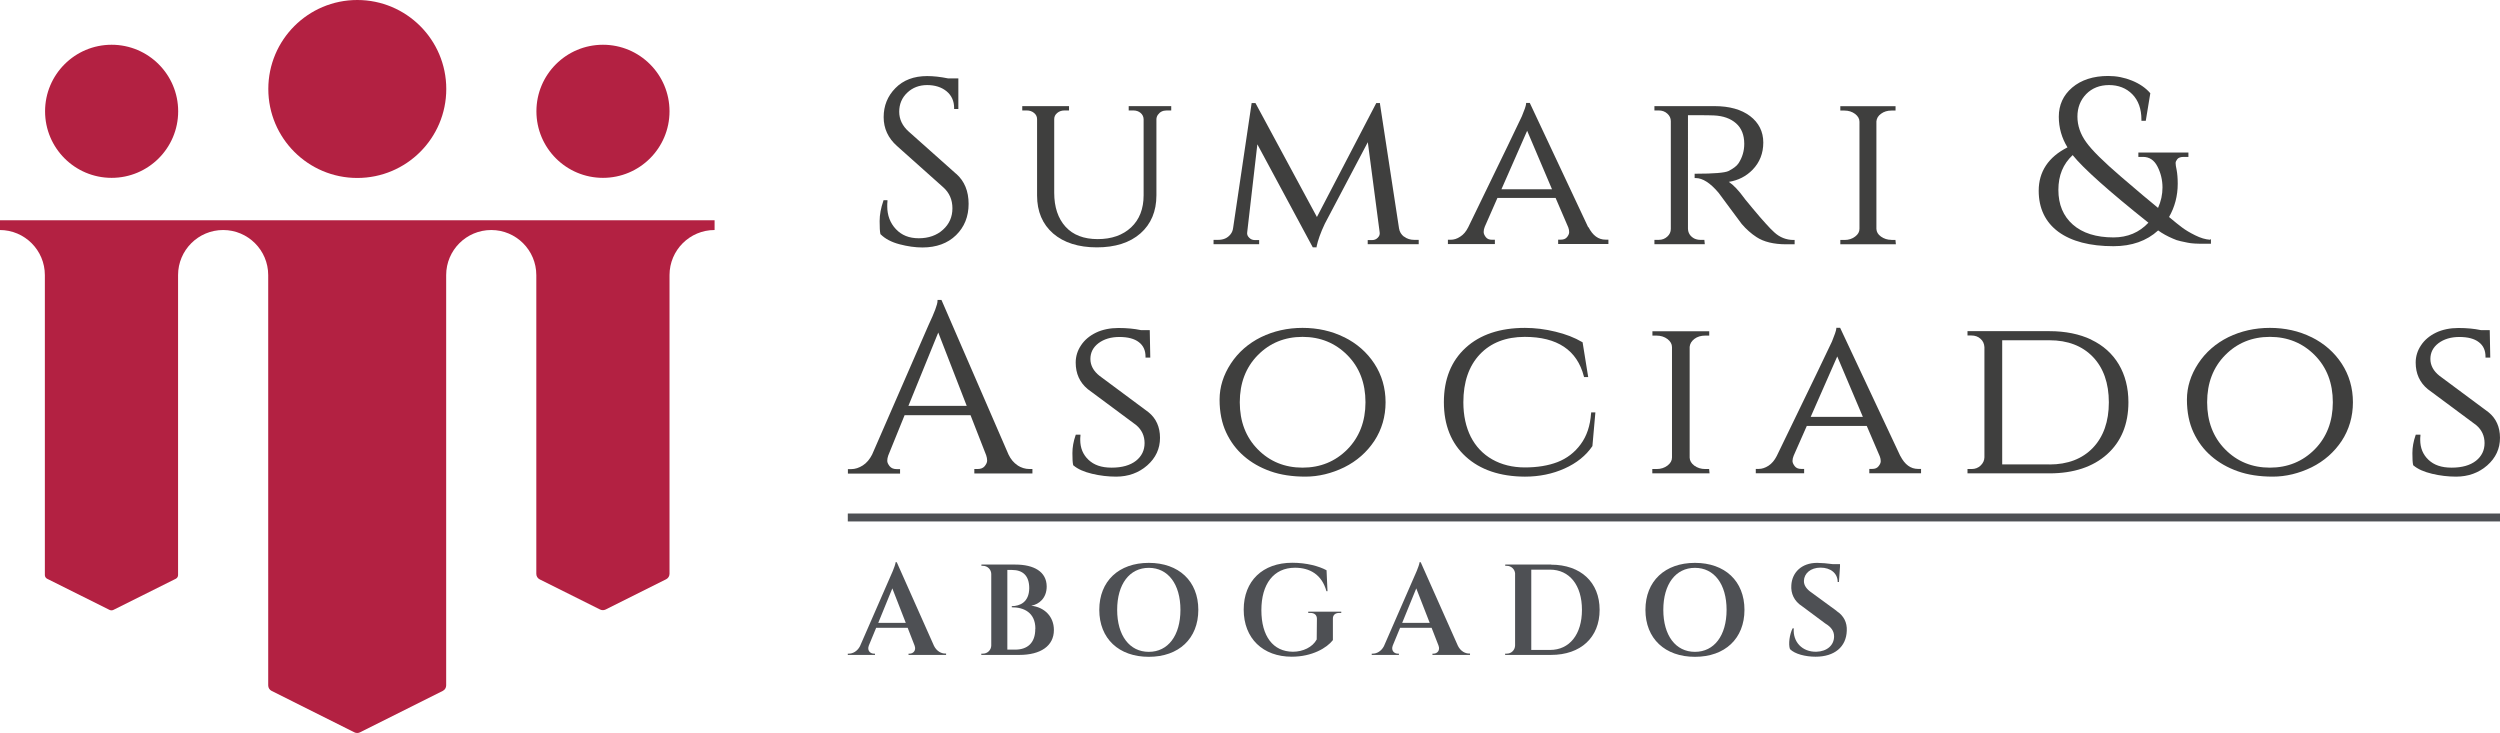 <?xml version="1.0" encoding="UTF-8"?>
<svg id="Capa_2" data-name="Capa 2" xmlns="http://www.w3.org/2000/svg" viewBox="0 0 236.29 69.28">
  <defs>
    <style>
      .cls-1 {
        fill: #b32142;
      }

      .cls-2 {
        fill: #3f3f3e;
      }

      .cls-3 {
        fill: none;
        stroke: #4e5054;
        stroke-miterlimit: 10;
        stroke-width: .75px;
      }

      .cls-4 {
        fill: #4e5054;
      }
    </style>
  </defs>
  <g id="texto_1200_1200" data-name="texto 1200*1200">
    <g>
      <path class="cls-2" d="M208.88,22.66c-.43-.03-.9-.17-1.4-.42-.51-.25-.92-.5-1.24-.74-.31-.23-.72-.56-1.23-.99,.54-.94,.82-2,.82-3.14,0-.53-.04-.97-.1-1.29-.07-.31-.1-.54-.1-.67,0-.12,.06-.24,.17-.38,.11-.13,.31-.2,.6-.2h.44v-.41h-4.73v.41h.44c.6,0,1.05,.3,1.36,.9,.32,.62,.48,1.29,.48,1.99,0,.66-.14,1.31-.42,1.93-.76-.62-1.91-1.58-3.5-2.95-1.63-1.4-2.74-2.49-3.29-3.26-.55-.76-.83-1.57-.83-2.42s.28-1.56,.83-2.13c.55-.56,1.28-.85,2.16-.85s1.63,.29,2.2,.87c.57,.58,.86,1.39,.86,2.41v.1h.41l.43-2.61-.03-.03c-.42-.48-.99-.87-1.7-1.16-.71-.29-1.46-.44-2.25-.44-1.4,0-2.55,.37-3.41,1.1-.84,.72-1.26,1.64-1.26,2.75,0,1.05,.28,2.02,.82,2.9-1.8,.91-2.72,2.29-2.72,4.1,0,1.66,.63,2.97,1.86,3.88,1.23,.9,2.98,1.36,5.21,1.36,1.72,0,3.14-.5,4.22-1.49,.4,.29,.87,.55,1.39,.77,.22,.11,.47,.19,.75,.25,.27,.06,.49,.11,.66,.14,.17,.04,.4,.06,.67,.08,.26,.01,.45,.02,.55,.02h.97v-.41h-.09Zm-5.82-1.61c-.86,.92-1.97,1.39-3.3,1.39-1.64,0-2.93-.41-3.84-1.21-.91-.8-1.37-1.9-1.37-3.28s.45-2.45,1.35-3.29c1.01,1.26,3.42,3.41,7.16,6.39Z"/>
      <path class="cls-2" d="M90.36,16.42l-4.49-4c-.58-.52-.88-1.15-.88-1.86s.25-1.32,.76-1.8c.5-.48,1.14-.72,1.88-.72s1.37,.2,1.84,.59c.47,.39,.71,.92,.71,1.57v.1h.4v-2.89h-.97c-.73-.15-1.4-.22-1.98-.22-1.25,0-2.26,.38-3,1.14-.74,.75-1.11,1.67-1.11,2.74s.42,1.98,1.26,2.73l4.38,3.91c.57,.51,.86,1.17,.86,1.98s-.3,1.49-.89,2.02c-.59,.54-1.37,.81-2.29,.81s-1.62-.29-2.16-.86c-.54-.57-.82-1.3-.82-2.16,0-.16,0-.32,.02-.47v-.11s-.37,0-.37,0l-.02,.07c-.23,.67-.35,1.3-.35,1.9s.02,.99,.07,1.21v.03s.03,.02,.03,.02c.42,.42,1.02,.74,1.79,.94,.76,.2,1.48,.3,2.16,.3,1.31,0,2.38-.39,3.17-1.16,.79-.77,1.19-1.76,1.19-2.96s-.39-2.15-1.17-2.84Z"/>
      <path class="cls-2" d="M106.69,10.44h.43c.27,0,.5,.08,.68,.23,.18,.15,.28,.35,.29,.59v7.2c0,1.28-.4,2.3-1.18,3.03-.79,.74-1.85,1.11-3.16,1.11s-2.33-.39-3.04-1.17c-.71-.78-1.07-1.86-1.07-3.21v-6.96c0-.23,.09-.42,.28-.58,.19-.16,.42-.24,.69-.24h.43v-.41h-4.42v.41h.43c.27,0,.5,.08,.69,.24,.19,.16,.28,.35,.28,.58v7.22c0,1.51,.51,2.71,1.52,3.59,1.01,.87,2.4,1.31,4.13,1.31s3.12-.44,4.12-1.32c1-.88,1.51-2.09,1.51-3.6v-7.21c.01-.15,.06-.29,.14-.4,.19-.27,.46-.41,.83-.41h.43v-.41h-4.02v.41Z"/>
      <path class="cls-2" d="M132.7,22.37c-.26-.2-.42-.46-.47-.79l-1.8-11.76v-.08h-.35l-5.61,10.77-5.81-10.77h-.36l-1.75,11.8c-.03,.24-.11,.44-.25,.61-.28,.35-.66,.52-1.17,.52h-.43v.41h4.31v-.39h-.41c-.21,0-.39-.07-.54-.23-.15-.15-.21-.31-.18-.5l.96-8.32,5.24,9.74h.36v-.08c.12-.57,.37-1.3,.78-2.16l4.06-7.7,1.12,8.52c.03,.2-.03,.36-.18,.51-.15,.15-.32,.22-.52,.22h-.43v.39h4.82v-.41h-.43c-.36,0-.68-.1-.94-.3Z"/>
      <path class="cls-2" d="M150.11,21.48l-5.52-11.75h-.35v.09c-.02,.19-.15,.58-.4,1.17-.13,.31-1.84,3.84-5.07,10.49-.2,.4-.45,.7-.76,.89-.3,.2-.6,.29-.89,.29h-.27v.41h4.44v-.41h-.27c-.27,0-.46-.08-.59-.25-.13-.17-.2-.33-.2-.48,0-.15,.03-.32,.1-.49l1.2-2.73h5.5l1.2,2.79c.06,.15,.08,.3,.08,.45,0,.14-.07,.3-.2,.46-.13,.16-.32,.24-.57,.24h-.27v.41h4.75v-.41h-.27c-.68,0-1.21-.39-1.62-1.19Zm-3.43-3.59h-4.77l2.43-5.53,2.35,5.53Z"/>
      <path class="cls-2" d="M167.68,21.94c-.2-.18-.47-.45-.78-.8-.32-.35-.75-.84-1.26-1.46-.39-.46-.58-.7-.67-.81l-.09-.12c-.56-.77-1.05-1.28-1.48-1.56,.89-.14,1.65-.53,2.25-1.15,.67-.69,1.01-1.55,1.01-2.57s-.42-1.87-1.25-2.5c-.82-.62-1.95-.94-3.36-.94h-5.68v.41h.41c.32,0,.59,.1,.81,.3,.22,.2,.33,.43,.33,.72v10.17c0,.29-.11,.53-.33,.73-.23,.21-.49,.31-.81,.31h-.41v.41h4.76l-.04-.41h-.38c-.22,0-.42-.05-.6-.14-.37-.21-.56-.52-.57-.92V10.89h1.08c.51,0,.97,0,1.37,.02,.88,.04,1.58,.29,2.1,.75,.51,.45,.77,1.1,.77,1.94,0,.66-.18,1.28-.54,1.83-.17,.26-.49,.5-.96,.74-.34,.16-1.38,.25-3.09,.25h-.1v.41h.1c.66,0,1.39,.47,2.17,1.4,.04,.05,.37,.49,1.05,1.42,.63,.85,1.03,1.39,1.13,1.52,.42,.49,.89,.91,1.4,1.24,.68,.45,1.63,.68,2.81,.68h.79v-.41h-.1c-.68,0-1.3-.24-1.82-.72Z"/>
      <path class="cls-2" d="M178.77,22.67c-.38,0-.71-.11-.99-.31-.28-.2-.42-.44-.43-.73V11.47c.03-.29,.17-.53,.44-.72,.27-.2,.6-.3,.98-.3h.39v-.41h-5.22v.41h.39c.39,0,.73,.11,1.01,.32,.27,.21,.41,.45,.41,.74v10.11c0,.29-.13,.53-.41,.74-.28,.21-.61,.32-.99,.32h-.41v.41h5.25l-.04-.41h-.38Z"/>
    </g>
    <g>
      <path class="cls-2" d="M96.18,43.98c-.36-.23-.65-.58-.86-1.02l-6.31-14.55-.03-.06h-.37v.1c0,.32-.29,1.09-.86,2.3l-5.32,12.21c-.23,.45-.52,.8-.88,1.03-.36,.23-.73,.35-1.1,.35h-.31v.42h4.93v-.42h-.31c-.3,0-.52-.09-.67-.27-.15-.19-.23-.36-.23-.51,0-.16,.03-.33,.09-.5l1.55-3.82h6.23l1.48,3.79c.06,.17,.09,.34,.09,.51,0,.16-.08,.33-.23,.52-.15,.18-.37,.27-.67,.27h-.31v.42h5.49v-.42h-.29c-.39,0-.77-.12-1.13-.35Zm-4.81-5.62h-5.51l2.82-6.93,2.69,6.93Z"/>
      <path class="cls-2" d="M218.47,31.87c-1.19-.59-2.51-.88-3.93-.88s-2.74,.3-3.93,.88c-1.19,.59-2.15,1.43-2.85,2.5-.7,1.07-1.06,2.21-1.06,3.4s.21,2.22,.62,3.1c.41,.88,.97,1.63,1.68,2.24,.7,.61,1.54,1.09,2.5,1.43,.95,.34,2.07,.51,3.31,.51s2.48-.3,3.67-.88c1.19-.59,2.14-1.43,2.85-2.5,.7-1.07,1.06-2.3,1.06-3.65s-.36-2.58-1.06-3.65c-.7-1.07-1.66-1.91-2.85-2.5Zm2.02,6.15c0,1.81-.58,3.3-1.71,4.45-1.14,1.15-2.56,1.73-4.24,1.73s-3.1-.58-4.23-1.73c-1.13-1.15-1.7-2.64-1.7-4.45s.57-3.3,1.7-4.45c1.13-1.15,2.55-1.73,4.23-1.73s3.1,.58,4.24,1.73c1.14,1.15,1.71,2.64,1.71,4.45Z"/>
      <path class="cls-2" d="M235.2,38.96l-4.63-3.44c-.57-.45-.86-.99-.86-1.59s.25-1.1,.76-1.49c.52-.39,1.18-.59,1.98-.59s1.42,.16,1.84,.49c.42,.32,.63,.77,.63,1.36v.1h.45l-.05-2.6h-.84c-.61-.13-1.33-.2-2.12-.2s-1.52,.15-2.12,.44c-.6,.29-1.08,.69-1.41,1.19-.34,.5-.51,1.05-.51,1.64,0,1.04,.38,1.88,1.14,2.51l4.58,3.4c.53,.45,.79,1.02,.79,1.7s-.27,1.24-.81,1.67c-.55,.43-1.32,.65-2.3,.65s-1.67-.25-2.19-.74c-.52-.49-.78-1.12-.78-1.88,0-.13,0-.26,.02-.39v-.11s-.44,0-.44,0l-.02,.06c-.2,.57-.3,1.14-.3,1.69s.02,.92,.07,1.11v.03s.03,.02,.03,.02c.41,.35,1,.61,1.76,.79,.75,.18,1.52,.27,2.27,.27,1.15,0,2.14-.36,2.94-1.06,.81-.71,1.21-1.59,1.21-2.61s-.37-1.84-1.09-2.42Z"/>
      <path class="cls-2" d="M108.55,38.96l-4.63-3.44c-.57-.45-.86-.99-.86-1.59s.25-1.1,.76-1.49c.52-.39,1.18-.59,1.98-.59s1.42,.16,1.84,.49c.42,.32,.63,.77,.63,1.36v.1h.45l-.05-2.6h-.84c-.61-.13-1.33-.2-2.12-.2s-1.52,.15-2.12,.44c-.6,.29-1.08,.69-1.41,1.19-.34,.5-.51,1.05-.51,1.64,0,1.04,.38,1.88,1.14,2.51l4.58,3.4c.53,.45,.79,1.02,.79,1.7s-.27,1.24-.81,1.67c-.55,.43-1.32,.65-2.3,.65s-1.67-.25-2.19-.74c-.52-.49-.78-1.12-.78-1.88,0-.13,0-.26,.02-.39v-.11s-.44,0-.44,0l-.02,.06c-.2,.57-.3,1.14-.3,1.69s.02,.92,.07,1.11v.03s.03,.02,.03,.02c.41,.35,1,.61,1.76,.79,.75,.18,1.52,.27,2.27,.27,1.15,0,2.14-.36,2.94-1.06,.81-.71,1.21-1.59,1.21-2.61s-.37-1.84-1.09-2.42Z"/>
      <path class="cls-2" d="M127.04,31.87c-1.19-.59-2.51-.88-3.93-.88s-2.74,.3-3.93,.88c-1.19,.59-2.15,1.43-2.85,2.5-.7,1.07-1.06,2.21-1.06,3.4s.21,2.22,.62,3.1c.41,.88,.97,1.63,1.68,2.24,.7,.61,1.54,1.09,2.5,1.43,.95,.34,2.07,.51,3.31,.51s2.48-.3,3.67-.88c1.19-.59,2.14-1.43,2.85-2.5,.7-1.07,1.06-2.3,1.06-3.65s-.36-2.58-1.06-3.65c-.7-1.07-1.66-1.91-2.85-2.5Zm2.02,6.15c0,1.81-.58,3.3-1.71,4.45-1.14,1.15-2.56,1.73-4.24,1.73s-3.1-.58-4.23-1.73c-1.13-1.15-1.7-2.64-1.7-4.45s.57-3.3,1.7-4.45c1.13-1.15,2.55-1.73,4.23-1.73s3.1,.58,4.24,1.73c1.14,1.15,1.71,2.64,1.71,4.45Z"/>
      <path class="cls-2" d="M150.38,39.08c-.08,1.15-.4,2.13-.98,2.91-.57,.78-1.31,1.34-2.18,1.68-.88,.34-1.92,.51-3.09,.51s-2.21-.26-3.09-.76c-.88-.5-1.56-1.22-2.03-2.14-.46-.92-.7-2.01-.7-3.26,0-1.91,.52-3.43,1.56-4.53,1.03-1.09,2.46-1.65,4.24-1.65,3.07,0,4.95,1.25,5.59,3.73l.02,.07h.39l-.53-3.29-.04-.02c-.71-.42-1.56-.75-2.52-.98-.97-.24-1.94-.36-2.89-.36-2.35,0-4.24,.63-5.6,1.88-1.37,1.25-2.06,2.98-2.06,5.14s.69,3.89,2.06,5.14h0c1.36,1.25,3.25,1.89,5.6,1.9,1.35,0,2.62-.26,3.75-.77,1.14-.51,2.03-1.23,2.63-2.12v-.02s.28-3.16,.28-3.16h-.4v.09Z"/>
      <path class="cls-2" d="M161.16,44.33c-.39,0-.73-.11-1.02-.32-.28-.21-.43-.46-.44-.75v-10.48c.03-.3,.18-.54,.45-.75,.28-.21,.62-.31,1.01-.31h.39v-.41h-5.37v.41h.39c.4,0,.75,.11,1.04,.33,.28,.22,.42,.47,.42,.76v10.43c0,.3-.14,.54-.42,.76-.29,.22-.63,.33-1.02,.33h-.42v.41h5.41l-.04-.41h-.39Z"/>
      <path class="cls-2" d="M179.61,43.1l-5.69-12.12h-.36v.09c-.02,.19-.16,.6-.41,1.21-.14,.32-1.89,3.96-5.22,10.82-.21,.41-.47,.72-.78,.92-.31,.2-.62,.3-.92,.3h-.28v.41h4.57v-.41h-.28c-.28,0-.48-.09-.61-.26-.14-.18-.21-.35-.21-.49,0-.16,.04-.33,.11-.5l1.24-2.81h5.67l1.23,2.87c.06,.15,.09,.31,.09,.46,0,.15-.07,.31-.21,.48-.13,.17-.33,.25-.59,.25h-.28v.41h4.89v-.41h-.28c-.7,0-1.25-.4-1.68-1.23Zm-3.54-3.7h-4.93l2.51-5.71,2.42,5.71Z"/>
      <path class="cls-2" d="M197.66,32.1c-1.12-.53-2.45-.8-3.95-.8h-7.75v.41h.37c.34,0,.63,.1,.86,.31,.23,.2,.35,.46,.37,.79v10.42c-.01,.3-.13,.55-.36,.77-.23,.22-.51,.33-.85,.33h-.39v.41h7.75c2.28,0,4.11-.61,5.44-1.8,1.34-1.2,2.02-2.85,2.02-4.92,0-1.37-.31-2.57-.91-3.58-.6-1.01-1.48-1.8-2.6-2.33Zm-3.95,11.79h-4.47v-11.73h4.47c1.72,0,3.1,.53,4.1,1.57,1,1.04,1.51,2.49,1.51,4.3s-.51,3.25-1.51,4.3c-1,1.04-2.38,1.57-4.1,1.57Z"/>
    </g>
    <line class="cls-3" x1="80.13" y1="48.91" x2="236.29" y2="48.91"/>
    <g>
      <path class="cls-4" d="M89.42,61.78v.12h-3.55v-.12h.11c.31,0,.65-.28,.46-.77h0l-.65-1.67h-2.98l-.69,1.67h0c-.19,.49,.15,.77,.47,.77h.11v.12h-2.57v-.12h.11c.35,0,.78-.21,1.04-.7l2.81-6.44c.06-.13,.54-1.17,.56-1.5h.11l3.52,7.91c.26,.51,.69,.72,1.05,.72h.1Zm-6.42-2.91h2.61l-1.27-3.26-1.33,3.26Z"/>
      <path class="cls-4" d="M99.61,59.55c0,1.51-1.27,2.35-3.26,2.35h-3.6v-.12s.13,0,.16,0c.42,0,.77-.34,.78-.76v-6.78c-.01-.42-.36-.76-.78-.76-.02,0-.13,0-.15,0v-.12s3.2,0,3.2,0c1.75,0,2.96,.66,2.97,2.07,0,1.09-.71,1.69-1.46,1.82,1.25,.14,2.14,1.02,2.14,2.29h0Zm-1.75-.13c0-1.54-1.12-2.03-2.23-2.02v-.11c.76,0,1.64-.37,1.65-1.7,0-1.19-.62-1.72-1.63-1.72h-.44s0,7.53,0,7.53h.75c1.13,0,1.9-.62,1.89-1.96h0Z"/>
      <path class="cls-4" d="M113.26,57.64c0,2.72-1.85,4.44-4.68,4.44s-4.68-1.72-4.68-4.44,1.85-4.44,4.68-4.44,4.68,1.72,4.68,4.44Zm-1.69,0c0-2.43-1.17-3.97-2.99-3.97s-2.99,1.54-2.99,3.97,1.17,3.97,2.99,3.97,2.99-1.54,2.99-3.97Z"/>
      <path class="cls-4" d="M125.98,60.5c-.57,.74-1.97,1.57-3.89,1.57-2.72,0-4.54-1.73-4.54-4.45s1.8-4.43,4.59-4.43c1.34,0,2.53,.32,3.24,.71l.09,1.98h-.1c-.43-1.58-1.58-2.22-2.97-2.22-2.02,0-3.18,1.54-3.18,4.01s1.11,3.92,2.98,3.93c.95,0,1.86-.43,2.25-1.16l.02-1.95c0-.36-.23-.56-.63-.56h-.19s0-.12,0-.12h3.12v.12h-.18c-.39,0-.62,.2-.61,.55v2.02Z"/>
      <path class="cls-4" d="M138.94,61.78v.12h-3.55v-.12h.11c.31,0,.65-.28,.46-.77h0l-.65-1.67h-2.98l-.69,1.67h0c-.19,.49,.15,.77,.47,.77h.11v.12h-2.57v-.12h.11c.35,0,.78-.21,1.04-.7l2.81-6.44c.06-.13,.54-1.17,.56-1.5h.11l3.52,7.91c.26,.51,.69,.72,1.05,.72h.1Zm-6.42-2.91h2.61l-1.27-3.26-1.33,3.26Z"/>
      <path class="cls-4" d="M146.6,53.37c2.8,0,4.59,1.66,4.59,4.27s-1.79,4.26-4.59,4.26h-4.34v-.12s.16,0,.16,0c.43,0,.77-.34,.78-.77v-6.83c-.04-.39-.37-.7-.78-.7h-.15s0-.12,0-.12h4.33Zm2.92,4.27c0-2.33-1.18-3.8-3.02-3.8h-1.77v7.59h1.77c1.85,0,3.02-1.47,3.02-3.79Z"/>
      <path class="cls-4" d="M164.88,57.64c0,2.72-1.85,4.44-4.68,4.44s-4.68-1.72-4.68-4.44,1.85-4.44,4.68-4.44,4.68,1.72,4.68,4.44Zm-1.69,0c0-2.43-1.17-3.97-2.99-3.97s-2.99,1.54-2.99,3.97,1.17,3.97,2.99,3.97,2.99-1.54,2.99-3.97Z"/>
      <path class="cls-4" d="M173.6,57.76c.67,.44,.99,1.08,.95,1.86-.05,1.52-1.16,2.45-2.95,2.45-.95,0-1.96-.25-2.42-.72-.17-.47-.03-1.42,.25-1.96h.11c-.1,1.27,.79,2.24,2.14,2.21,1.01-.03,1.67-.62,1.67-1.45,0-.49-.26-.88-.83-1.22l-2.19-1.63c-.76-.48-1.08-1.22-1.02-1.99,.07-1.19,.95-2.11,2.44-2.11,.37,0,.99,.05,1.48,.12h.68v.14s0,0,0,0v.09h0l-.1,1.46h-.12c0-.83-.67-1.36-1.62-1.36s-1.55,.56-1.57,1.24c-.02,.43,.26,.81,.74,1.13l2.35,1.72Z"/>
    </g>
    <g>
      <circle class="cls-1" cx="33.77" cy="8.41" r="8.41"/>
      <circle class="cls-1" cx="56.99" cy="10.52" r="6.29"/>
      <circle class="cls-1" cx="10.55" cy="10.52" r="6.29"/>
      <path class="cls-1" d="M67.54,20.82v.92c-2.35,0-4.26,1.91-4.26,4.26v28.23c0,.22-.12,.42-.32,.52l-5.72,2.86c-.16,.08-.36,.08-.52,0l-5.71-2.85c-.2-.1-.32-.3-.32-.52V26c0-2.35-1.91-4.26-4.26-4.26s-4.26,1.91-4.26,4.26v38.78c0,.22-.12,.42-.32,.52l-7.83,3.92c-.16,.08-.36,.08-.52,0l-7.83-3.92c-.2-.1-.32-.3-.32-.52V26c0-2.35-1.91-4.26-4.26-4.26s-4.26,1.91-4.26,4.26v28.35c0,.15-.08,.28-.21,.35l-5.91,2.95c-.11,.05-.24,.05-.35,0l-5.91-2.95c-.13-.07-.21-.2-.21-.35V26c0-2.35-1.91-4.26-4.26-4.26v-.92H67.54Z"/>
    </g>
  </g>
</svg>